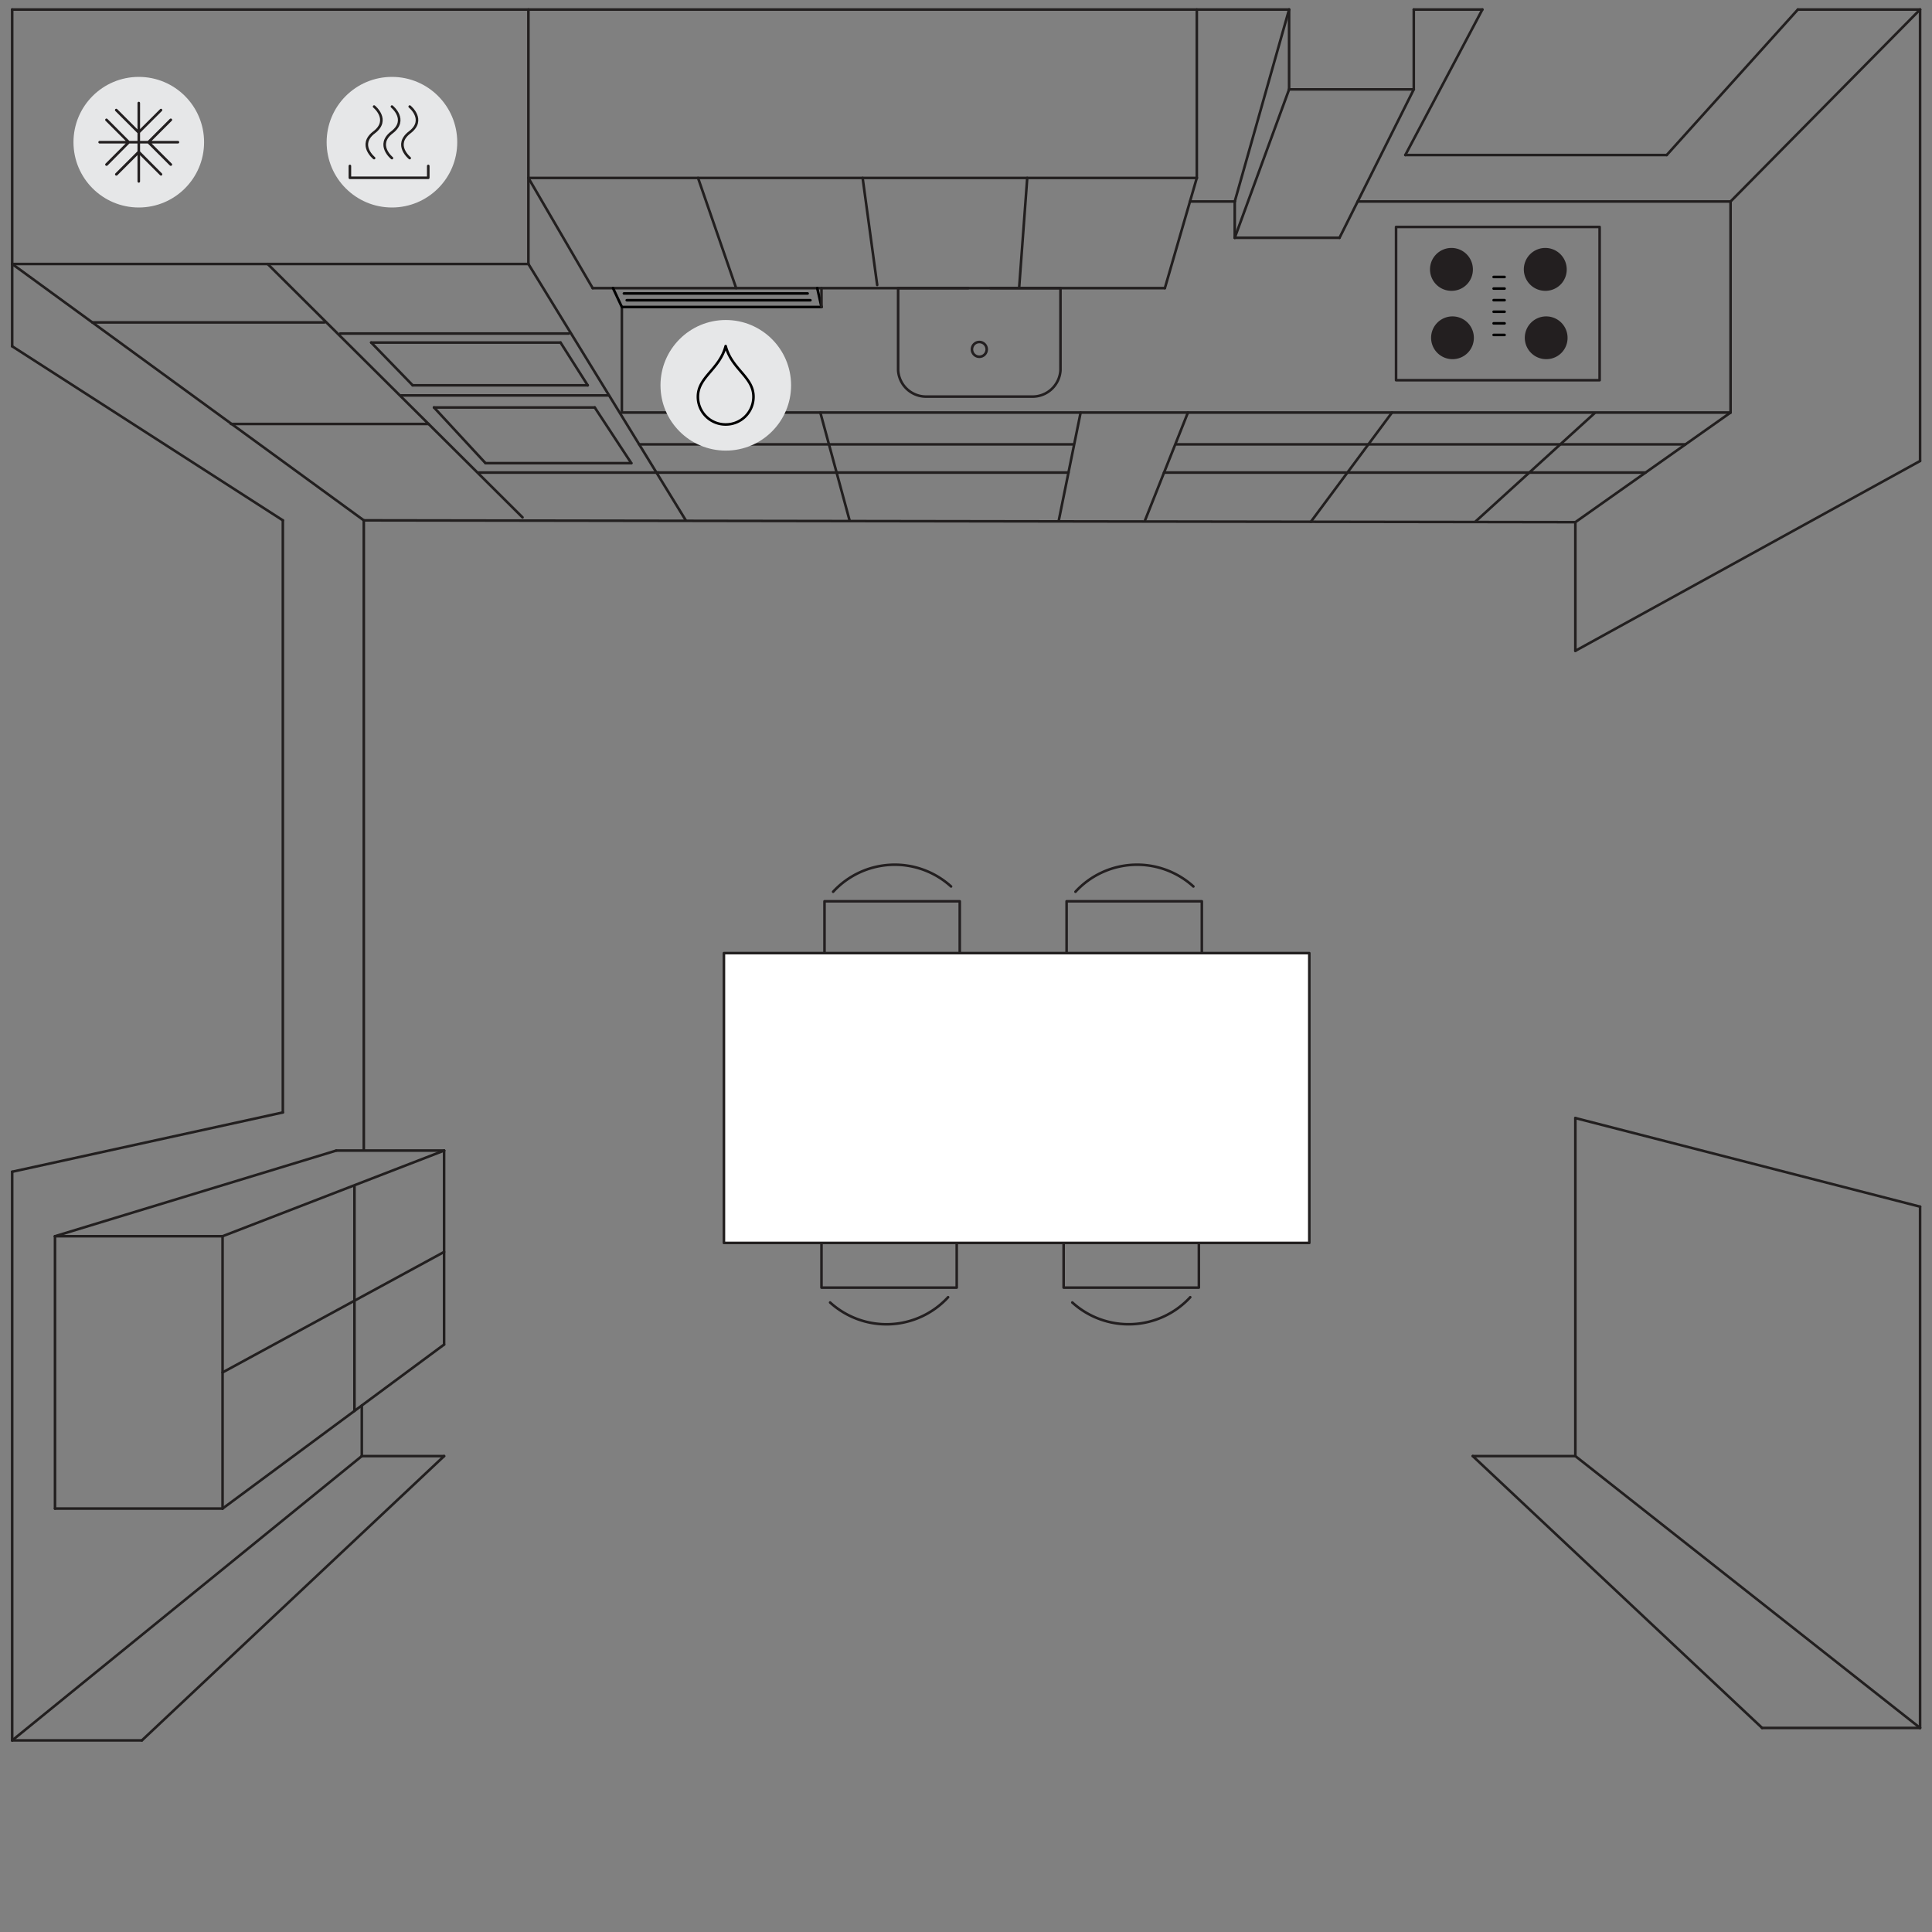 <svg xmlns="http://www.w3.org/2000/svg" viewBox="0 0 300 300"><rect x="0" y="0" width="300" height="300" fill="#808080" stroke="none"/><defs><style>.cls-1,.cls-3,.cls-4,.cls-7{fill:none;}.cls-1,.cls-6{stroke:#221f1f;}.cls-1,.cls-3,.cls-4,.cls-6,.cls-7{stroke-linecap:round;stroke-width:0.4px;}.cls-1,.cls-3,.cls-4,.cls-6{stroke-linejoin:round;}.cls-2{fill:#e6e7e8;}.cls-3,.cls-7{stroke:#000;}.cls-4{stroke:#231f20;}.cls-5{fill:#231f20;}.cls-6{fill:#fff;}.cls-7{stroke-miterlimit:10;}</style></defs><g id="Nya_floorplans" data-name="Nya floorplans"><line class="cls-1" x1="1.89" y1="1.48" x2="1.89" y2="53.77"/><line class="cls-1" x1="298.15" y1="71.58" x2="298.15" y2="1.48"/><line class="cls-1" x1="1.89" y1="1.48" x2="200.17" y2="1.48"/><line class="cls-1" x1="219.53" y1="1.48" x2="230.18" y2="1.48"/><line class="cls-1" x1="279.17" y1="1.48" x2="298.15" y2="1.48"/><line class="cls-1" x1="200.17" y1="1.48" x2="200.17" y2="13.88"/><line class="cls-1" x1="219.53" y1="1.48" x2="219.53" y2="13.88"/><line class="cls-1" x1="200.17" y1="13.88" x2="219.53" y2="13.88"/><line class="cls-1" x1="1.89" y1="40.99" x2="82.05" y2="40.99"/><line class="cls-1" x1="82.05" y1="1.48" x2="82.05" y2="40.99"/><line class="cls-1" x1="82.05" y1="27.63" x2="185.84" y2="27.63"/><line class="cls-1" x1="185.84" y1="1.48" x2="185.84" y2="27.63"/><line class="cls-1" x1="96.56" y1="64.06" x2="268.72" y2="64.06"/><line class="cls-1" x1="1.89" y1="181.95" x2="1.89" y2="270.25"/><line class="cls-1" x1="22.03" y1="270.25" x2="1.89" y2="270.25"/><line class="cls-1" x1="273.62" y1="268.31" x2="298.15" y2="268.31"/><line class="cls-1" x1="298.15" y1="187.37" x2="298.15" y2="268.31"/><line class="cls-1" x1="81.14" y1="80.34" x2="41.56" y2="40.99"/><line class="cls-1" x1="131.92" y1="80.8" x2="127.38" y2="64.06"/><line class="cls-1" x1="164.41" y1="80.8" x2="167.8" y2="64.06"/><line class="cls-1" x1="177.8" y1="80.8" x2="184.46" y2="64.06"/><line class="cls-1" x1="203.55" y1="81.02" x2="216.15" y2="64.06"/><line class="cls-1" x1="229.16" y1="80.94" x2="247.59" y2="64.17"/><line class="cls-1" x1="114.31" y1="44.74" x2="108.39" y2="27.63"/><line class="cls-1" x1="136.21" y1="44.25" x2="133.95" y2="27.63"/><line class="cls-1" x1="158.26" y1="44.59" x2="159.51" y2="27.63"/><line class="cls-1" x1="258.81" y1="24.07" x2="279.17" y2="1.48"/><line class="cls-1" x1="8.54" y1="191.96" x2="34.56" y2="191.96"/><line class="cls-1" x1="34.56" y1="234.25" x2="34.56" y2="191.96"/><line class="cls-1" x1="1.89" y1="53.77" x2="43.92" y2="80.8"/><line class="cls-1" x1="82.05" y1="40.99" x2="106.49" y2="80.8"/><line class="cls-1" x1="1.89" y1="40.99" x2="56.49" y2="80.8"/><line class="cls-1" x1="96.56" y1="63.79" x2="96.56" y2="47.67"/><line class="cls-1" x1="298.15" y1="1.48" x2="268.72" y2="31.29"/><line class="cls-1" x1="298.15" y1="71.58" x2="244.62" y2="101.06"/><line class="cls-1" x1="268.72" y1="31.29" x2="268.72" y2="64.06"/><line class="cls-1" x1="56.49" y1="80.8" x2="244.62" y2="81.08"/><line class="cls-1" x1="210.82" y1="31.29" x2="268.72" y2="31.29"/><line class="cls-1" x1="268.72" y1="64.06" x2="244.62" y2="81.08"/><line class="cls-1" x1="244.62" y1="173.61" x2="244.62" y2="226.1"/><line class="cls-1" x1="1.89" y1="181.95" x2="43.92" y2="172.74"/><line class="cls-1" x1="22.03" y1="270.25" x2="68.96" y2="226.1"/><line class="cls-1" x1="34.56" y1="191.96" x2="68.96" y2="178.66"/><line class="cls-1" x1="34.56" y1="234.25" x2="68.96" y2="208.78"/><line class="cls-1" x1="298.15" y1="187.37" x2="244.62" y2="173.61"/><line class="cls-1" x1="273.62" y1="268.31" x2="228.69" y2="226.1"/><line class="cls-1" x1="298.15" y1="268.31" x2="244.62" y2="226.1"/><line class="cls-1" x1="1.89" y1="270.25" x2="56.18" y2="226.1"/><line class="cls-1" x1="244.62" y1="226.1" x2="228.69" y2="226.1"/><line class="cls-1" x1="56.18" y1="226.1" x2="68.96" y2="226.1"/><line class="cls-1" x1="8.54" y1="191.96" x2="52.21" y2="178.66"/><line class="cls-1" x1="244.62" y1="81.08" x2="244.62" y2="101.06"/><line class="cls-1" x1="52.21" y1="178.66" x2="68.96" y2="178.66"/><line class="cls-1" x1="68.96" y1="178.66" x2="68.96" y2="208.78"/><line class="cls-1" x1="8.54" y1="191.96" x2="8.54" y2="234.25"/><line class="cls-1" x1="34.56" y1="234.25" x2="8.54" y2="234.25"/><line class="cls-1" x1="56.18" y1="226.1" x2="56.18" y2="218.25"/><line class="cls-1" x1="56.49" y1="80.8" x2="56.49" y2="178.46"/><line class="cls-1" x1="200.17" y1="13.88" x2="191.73" y2="36.92"/><line class="cls-1" x1="219.53" y1="13.88" x2="208" y2="36.92"/><line class="cls-1" x1="200.17" y1="1.48" x2="191.73" y2="31.29"/><line class="cls-1" x1="230.18" y1="1.48" x2="218.22" y2="24.07"/><line class="cls-1" x1="218.22" y1="24.07" x2="258.81" y2="24.07"/><line class="cls-1" x1="191.73" y1="36.92" x2="208" y2="36.92"/><line class="cls-1" x1="191.73" y1="36.92" x2="191.73" y2="31.29"/><line class="cls-1" x1="191.73" y1="31.29" x2="184.78" y2="31.29"/><line class="cls-1" x1="185.84" y1="27.63" x2="180.88" y2="44.74"/><line class="cls-1" x1="92.03" y1="44.74" x2="180.88" y2="44.74"/><line class="cls-1" x1="82.05" y1="27.63" x2="92.03" y2="44.74"/><line class="cls-1" x1="101.94" y1="73.38" x2="165.91" y2="73.38"/><line class="cls-1" x1="180.75" y1="73.38" x2="255.52" y2="73.38"/><line class="cls-1" x1="99.25" y1="69" x2="166.67" y2="69"/><line class="cls-1" x1="182.64" y1="69" x2="261.72" y2="69"/><line class="cls-1" x1="74.3" y1="73.38" x2="102.36" y2="73.38"/><line class="cls-1" x1="66.55" y1="65.83" x2="35.86" y2="65.83"/><line class="cls-1" x1="14.33" y1="50.06" x2="50.38" y2="50.06"/><line class="cls-1" x1="52.82" y1="51.79" x2="88.33" y2="51.79"/><line class="cls-1" x1="62.28" y1="61.4" x2="94.44" y2="61.4"/><line class="cls-1" x1="57.64" y1="53.19" x2="87.04" y2="53.19"/><line class="cls-1" x1="67.39" y1="63.27" x2="92.35" y2="63.27"/><line class="cls-1" x1="57.64" y1="53.19" x2="64.08" y2="59.83"/><line class="cls-1" x1="67.39" y1="63.27" x2="75.39" y2="71.92"/><line class="cls-1" x1="92.35" y1="63.27" x2="98.03" y2="71.92"/><line class="cls-1" x1="87.04" y1="53.19" x2="91.26" y2="59.83"/><line class="cls-1" x1="64.08" y1="59.83" x2="91.26" y2="59.83"/><line class="cls-1" x1="75.39" y1="71.92" x2="98.03" y2="71.92"/><line class="cls-1" x1="34.56" y1="213.11" x2="68.96" y2="194.4"/><line class="cls-1" x1="55.04" y1="219.09" x2="55.04" y2="184.21"/><circle class="cls-2" cx="60.86" cy="22.08" r="10.14"/><path class="cls-1" d="M58.09,16.55s2.55,2.06,0,4,0,4,0,4"/><path class="cls-1" d="M60.86,16.55s2.54,2.06,0,4,0,4,0,4"/><path class="cls-1" d="M63.62,16.55s2.55,2.06,0,4,0,4,0,4"/><polyline class="cls-1" points="54.33 25.77 54.33 27.61 66.5 27.61 66.5 25.77"/><circle class="cls-2" cx="112.7" cy="59.83" r="10.14"/><path class="cls-3" d="M112.73,65.91A4.29,4.29,0,0,0,117,61.6c0-3.08-3.37-4.24-4.32-7.86-.94,3.62-4.31,4.78-4.31,7.86a4.29,4.29,0,0,0,4.29,4.31Z"/><circle class="cls-2" cx="21.55" cy="22.08" r="10.14"/><path class="cls-4" d="M21.55,28.17V16m6.08,6.08H15.47m11.06-3.47-3.47,3.47,3.47,3.47M25,27.07,21.55,23.6l-3.47,3.47m-1.52-1.52L20,22.08l-3.47-3.47m1.52-1.52,3.47,3.47L25,17.09m-8.46,1.52L20,22.08l-3.47,3.47M25,17.09l-3.47,3.47-3.47-3.47m8.45,8.46-3.47-3.47,3.47-3.47m-8.45,8.46,3.47-3.47L25,27.07"/><path class="cls-5" d="M240.13,55.77a3.32,3.32,0,1,1,3.28-3.32A3.29,3.29,0,0,1,240.13,55.77Z"/><path class="cls-5" d="M225.58,55.77a3.32,3.32,0,1,1,3.28-3.32A3.3,3.3,0,0,1,225.58,55.77Z"/><path class="cls-5" d="M240,45.16a3.33,3.33,0,1,1,3.28-3.32A3.3,3.3,0,0,1,240,45.16Z"/><path class="cls-5" d="M225.43,45.16a3.33,3.33,0,1,1,3.28-3.32A3.3,3.3,0,0,1,225.43,45.16Z"/><rect class="cls-4" x="220.68" y="31.34" width="23.8" height="31.61" transform="translate(279.73 -185.44) rotate(90)"/><path class="cls-4" d="M150.35,44.74H139.46V57.5A4.35,4.35,0,0,0,144,61.58h16.13a4.35,4.35,0,0,0,4.54-4.08V44.74H153.79"/><circle class="cls-4" cx="152.07" cy="54.25" r="1.15"/><line class="cls-3" x1="96.56" y1="47.67" x2="127.56" y2="47.67"/><line class="cls-3" x1="127.56" y1="47.67" x2="126.9" y2="44.74"/><line class="cls-3" x1="96.56" y1="47.67" x2="95.19" y2="44.74"/><line class="cls-1" x1="127.56" y1="47.67" x2="127.56" y2="44.74"/><line class="cls-3" x1="96.88" y1="45.57" x2="125.41" y2="45.57"/><line class="cls-3" x1="97.32" y1="46.62" x2="125.84" y2="46.62"/><line class="cls-1" x1="43.92" y1="80.8" x2="43.92" y2="172.74"/><path class="cls-4" d="M129.37,138.47a13,13,0,0,1,18.31-.82"/><rect class="cls-4" x="128.02" y="139.96" width="21" height="21" transform="translate(277.05 300.91) rotate(-180)"/><path class="cls-4" d="M167,138.47a13,13,0,0,1,18.31-.82"/><rect class="cls-4" x="165.63" y="139.96" width="21" height="21" transform="translate(352.25 300.91) rotate(-180)"/><path class="cls-4" d="M184.82,201.43a13,13,0,0,1-18.31.82"/><rect class="cls-4" x="165.16" y="178.94" width="21" height="21"/><path class="cls-4" d="M147.22,201.43a13,13,0,0,1-18.32.82"/><rect class="cls-4" x="127.56" y="178.94" width="21" height="21"/><rect class="cls-6" x="112.41" y="148" width="90.9" height="45"/></g><g id="Badges"><line class="cls-7" x1="231.93" y1="52.01" x2="233.63" y2="52.01"/><line class="cls-7" x1="231.93" y1="50.21" x2="233.63" y2="50.21"/><line class="cls-7" x1="231.93" y1="48.41" x2="233.63" y2="48.41"/><line class="cls-7" x1="231.93" y1="46.61" x2="233.63" y2="46.61"/><line class="cls-7" x1="231.93" y1="44.81" x2="233.63" y2="44.81"/><line class="cls-7" x1="231.93" y1="43.01" x2="233.63" y2="43.01"/></g></svg>